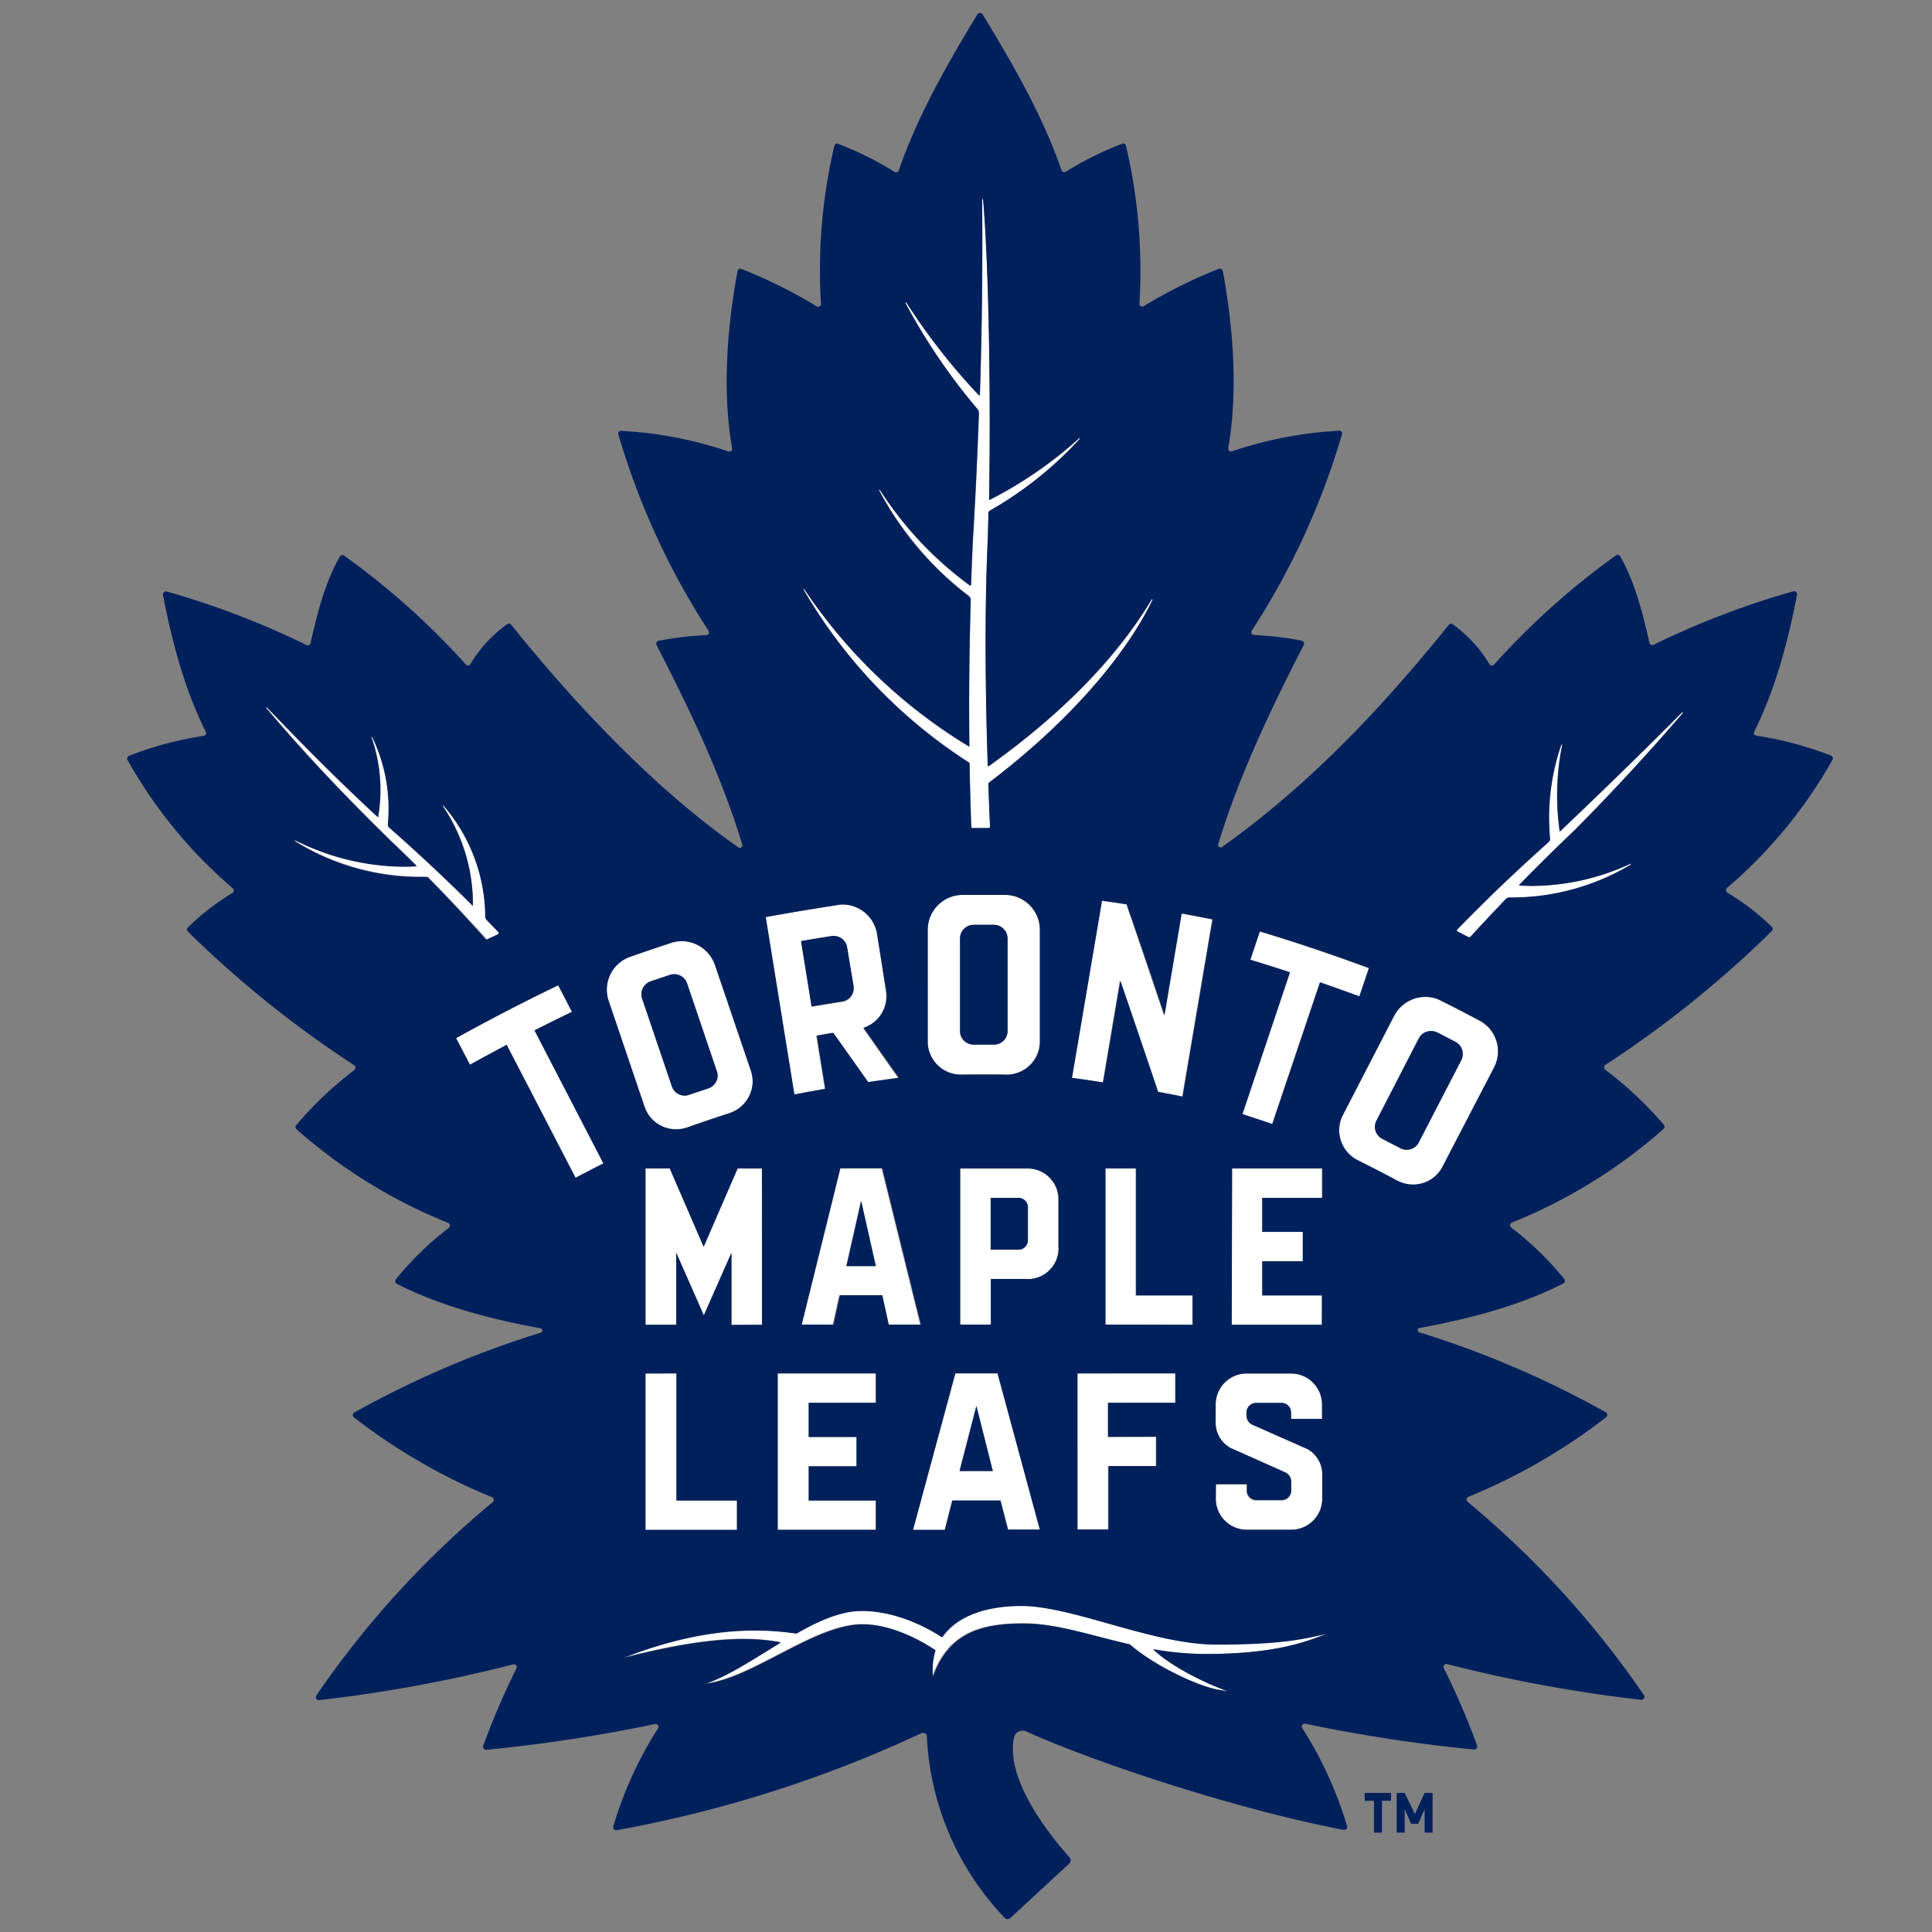 <svg xmlns="http://www.w3.org/2000/svg" viewBox="0 0 300 300"><rect x="0" y="0" width="300" height="300" fill="#808080" stroke="none"/><defs><style>.cls-1{fill:none;}.cls-2{fill:#fff;}.cls-3{fill:#00205c;}</style></defs><title>toronto-maple-leafs</title><g id="Layer_2" data-name="Layer 2"><g id="Layer_28" data-name="Layer 28"><rect class="cls-1" width="300" height="300"/><path class="cls-2" d="M138,205.71h4.89l-6-24.27h-6.48l-6,24.27h4.89l1-4.56H137Zm-6.6-9.12,2.28-10.12L136,196.59ZM136,217.82v-4.56H120.76v24.27H136V233H125.57v-5.29H133v-4.56h-7.42v-5.3Zm57.63,19.71h6.84a4.81,4.81,0,0,0,4.84-4.79v-3.48A4.52,4.52,0,0,0,203,225l-8.62-3.84a1.62,1.62,0,0,1-.79-1.31v-.54a1.49,1.49,0,0,1,1.49-1.48H199a1.48,1.48,0,0,1,1.49,1.48v1h4.81v-2.25a4.82,4.82,0,0,0-4.84-4.8h-6.84a4.82,4.82,0,0,0-4.84,4.8v2.5a4.52,4.52,0,0,0,2.32,4.27s8.5,3.78,8.61,3.85a1.6,1.6,0,0,1,.8,1.3v1.51A1.49,1.49,0,0,1,199,233h-3.94a1.49,1.49,0,0,1-1.5-1.47v-1h-4.8v2.27A4.81,4.81,0,0,0,193.62,237.53ZM150.44,118.42a.26.26,0,0,1,.13.23c.06,3.46.15,6.65.26,9.76a.22.22,0,0,0,.22.21h2.47a.26.26,0,0,0,.16-.07.27.27,0,0,0,.06-.17c-.09-2.17-.18-4.38-.25-6.54a.38.38,0,0,1,.14-.31c11.71-8.86,21-19.21,25.37-28.39l-.13-.07c-5.43,9.08-13.94,17.8-25.3,25.91a.11.11,0,0,1-.18-.09c-.44-13.9-.43-25.36,0-35,0-1.3.07-2.67.1-4.18a.46.46,0,0,1,.23-.38,57.48,57.48,0,0,0,14-11.18l-.1-.1a64.16,64.16,0,0,1-13.86,9.57.14.14,0,0,1-.16,0,.17.17,0,0,1,0-.1c.3-17.15-.1-37.17-.94-46.56h-.14c.08,10,0,20.19-.35,30.38a.09.09,0,0,1-.09.08.1.1,0,0,1-.06,0A98,98,0,0,1,140.7,46.92l-.13.08a93.55,93.55,0,0,0,11.24,16.49.94.94,0,0,1,.22.64c-.23,6.61-.54,13.15-.92,19.45-.11,2.16-.2,4.45-.3,7.19a.11.11,0,0,1-.17.09,55.47,55.47,0,0,1-14-14.88l-.13.08a50.24,50.24,0,0,0,13.94,16.45.81.81,0,0,1,.31.66c-.23,7.51-.3,15.14-.21,22.67a0,0,0,0,1,0,0,.1.1,0,0,1-.09,0,81.44,81.44,0,0,1-25.54-24.41l-.13.08A79,79,0,0,0,150.44,118.42Zm20.61,21.46-4.66,27.51c1.6.22,3.22.46,4.83.71l2.67-15.8.47,1.36c1.81,5.27,3.62,10.62,5.4,15.9,1.27.24,2.54.48,3.8.74l4.66-27.52c-1.57-.31-3.18-.62-4.8-.92l-2.67,15.82-.47-1.38c-1.77-5.29-3.59-10.62-5.39-15.86C173.61,140.24,172.33,140.06,171.05,139.88Zm26.47,34.69,7.41-22,.35.12c1.92.66,3.85,1.36,5.77,2.06l1.48-4.4c-5.57-2.06-11.26-4-16.94-5.69l-1.48,4.4c1.94.59,3.9,1.21,5.84,1.84l.35.11L192.89,173C194.43,173.52,196,174,197.52,174.57Zm7.78,26.58H196v-5.3h6.3v-4.56H196V186h9.26v-4.56h-14v24.27h14Zm-20.17,0h-8.79V181.44h-4.75v24.27h13.54Zm-2.67,16.67v-4.56H167.24v24.27h4.81v-9.85h7.42v-4.56h-7.42v-5.3ZM105,175.33a5.21,5.21,0,0,0,1.78-.31c2.13-.75,4.31-1.49,6.47-2.19a5.26,5.26,0,0,0,3.09-2.64,5.14,5.14,0,0,0,.26-4L111,149.83a5.5,5.5,0,0,0-5.14-3.69,5.28,5.28,0,0,0-1.62.26c-2.15.7-4.32,1.44-6.46,2.19a5.41,5.41,0,0,0-3.27,6.83l5.56,16.4A5.15,5.15,0,0,0,105,175.33Zm-4-22.94,3-1a2.11,2.11,0,0,1,2.67,1.33l4.62,13.63a2,2,0,0,1-.1,1.6A2.1,2.1,0,0,1,110,169l-3,1a2,2,0,0,1-.69.12h0a2.1,2.1,0,0,1-2-1.42l-4.62-13.63A2.13,2.13,0,0,1,101,152.39Zm86.25,104.44c10.78,0,15.63-1.92,18.68-3.18-3.24.69-6.32,1.67-17.15,1.67-9.86,0-22.26-6-30.3-6-5.08,0-9.9,1.4-12.24,4.83a.1.1,0,0,1-.12,0c-1.53-1-6.57-4.05-12.44-4.05-3.16,0-6.61,1.53-10.08,3.5l-.14,0c-9.25-1.37-18.12.42-26.79,3.8,9.06-2.3,17.6-3.76,24.4-2.43,0,0,0,.06,0,.08-4,2.45-8,5.13-11.58,6.34,7.35-.85,16.94-9.21,24.38-9.21,5,0,10,3.09,11.27,4a.09.09,0,0,1,0,.12,10.48,10.48,0,0,0-.37,4c2.42-6.7,7.34-8.25,14.07-8.25,5.18,0,10.37,1.84,16.42,3.22a.48.48,0,0,1,.16.08c3.7,3.22,10.5,6.44,13.74,7l1.39.24-1.31-.52c-2.78-1.08-7.7-3.53-10.17-5.94,0,0,0-.07,0-.07A47.76,47.76,0,0,0,187.27,256.83ZM147.87,233h7.48l1.17,4.56h4.94l-6.57-24.27h-6.55l-6.57,24.27h4.94Zm3.74-14.67,2.58,10.11H149Zm86.46-80.74c-.71,0-1.42,0-2.13-.07,0,0-.05,0-.06,0a.1.1,0,0,1,0-.07c2.9-3,5.85-5.88,8.76-8.65,5.93-6,11.54-12.07,16.69-18.09l-.11-.1c-6.1,6.13-12.31,12.19-19,18.53h0s-.06,0-.06-.05a39.58,39.58,0,0,1,.4-13.43l-.14,0a34.66,34.66,0,0,0-1.76,14.59.66.66,0,0,1-.21.55c-5.07,4.52-9.85,9.1-14.21,13.6a.18.18,0,0,0-.05.16.18.18,0,0,0,.1.14l1.72.88a.24.24,0,0,0,.12,0,.27.27,0,0,0,.19-.08c1.61-1.77,3.39-3.67,5.46-5.83a.82.82,0,0,1,.59-.25,36.09,36.09,0,0,0,18.87-5.13l-.07-.13A36.56,36.56,0,0,1,238.07,137.56ZM75.6,145.84l.1,0,1.68-.8a.19.19,0,0,0,.11-.14.22.22,0,0,0,0-.17l-1.86-1.92a.74.74,0,0,1-.21-.51A26.64,26.64,0,0,0,68.87,125l-.11.09a27.11,27.11,0,0,1,4.69,15.51h0c-4-4-8.39-8.1-13-12.17a.62.62,0,0,1-.2-.51,25.54,25.54,0,0,0-2.44-13.55l-.13,0a24.81,24.81,0,0,1,1.06,12.43l-.07,0c-5.11-4.7-10.75-10.28-17.24-17.06l-.11.1c5.46,6.5,11.9,13.37,19.71,21,1.15,1.08,2.36,2.25,3.71,3.6-.76,0-1.54.08-2.31.08a38.18,38.18,0,0,1-16.58-4.1l-.07.13a36.87,36.87,0,0,0,19.73,5.57h.73a.38.38,0,0,1,.29.12c2.59,2.63,5.51,5.73,8.93,9.45A.23.23,0,0,0,75.6,145.84ZM229.75,158.5c-2-1.06-4-2.11-6.06-3.13a5.17,5.17,0,0,0-2.35-.55,5.49,5.49,0,0,0-4.84,2.93l-7.95,15.39a5.11,5.11,0,0,0-.33,4,5.23,5.23,0,0,0,2.65,3.06c2,1,4.07,2.07,6.08,3.14a5.32,5.32,0,0,0,2.49.63,5.13,5.13,0,0,0,4.58-2.8L232,165.75A5.41,5.41,0,0,0,229.75,158.5Zm-2.85,6.13-6.61,12.79a2.08,2.08,0,0,1-1.86,1.13,2.12,2.12,0,0,1-1-.24l-2.8-1.45a2.13,2.13,0,0,1-1.05-1.23,2.08,2.08,0,0,1,.14-1.6l6.6-12.78a2.12,2.12,0,0,1,1.89-1.15,2.15,2.15,0,0,1,1,.23c.94.48,1.88,1,2.81,1.45A2.13,2.13,0,0,1,226.9,164.63Zm-143.57-4.8c1.81-.92,3.66-1.83,5.49-2.71L86.68,153c-5.34,2.57-10.68,5.33-15.86,8.21L73,165.33c1.77-1,3.58-2,5.38-2.92l.32-.17,10.7,20.65c1.43-.75,2.88-1.51,4.33-2.24L83,160Zm81,34v-7.59a4.78,4.78,0,0,0-4.79-4.79H149.09v24.27h4.76v-7.09h5.73A4.79,4.79,0,0,0,164.37,193.82Zm-4.75-1.24a1.47,1.47,0,0,1-1.47,1.47h-4.3V186h4.3a1.47,1.47,0,0,1,1.47,1.47Zm-3.43-25.71a5.16,5.16,0,0,0,5.29-5.17V144.38a5.42,5.42,0,0,0-5.3-5.42l-3.41,0-3.41,0a5.42,5.42,0,0,0-5.3,5.42V161.7a5.15,5.15,0,0,0,5.23,5.17C149.85,166.87,152.45,166.82,156.19,166.87Zm-7.11-21.15a2.13,2.13,0,0,1,2.11-2.12h3.16a2.13,2.13,0,0,1,2.11,2.12v14.39a2.1,2.1,0,0,1-2.1,2.09h-3.17a2.1,2.1,0,0,1-2.11-2.09Zm-30.74,35.72h-3.78l-5.27,12.16L104,181.44h-3.78v24.27H105v-11.2l4.29,9.72,4.29-9.72v11.2h4.76Zm9.78-12.31-1.33-8.26.36-.06,2-.35.22,0,.14.19,5.27,7.44c1.58-.24,3.18-.46,4.75-.67l-5.2-7.38-.26-.37.42-.18a5.19,5.19,0,0,0,3.09-5.58L136.18,145a5.44,5.44,0,0,0-5.31-4.55,5,5,0,0,0-.78.06c-3.74.56-7.51,1.21-11.22,1.92L123.32,170C124.92,169.7,126.53,169.41,128.12,169.13Zm-3.35-23c1.47-.25,2.93-.49,4.4-.72a2.12,2.12,0,0,1,2.41,1.75l1,6a2.09,2.09,0,0,1-1.75,2.4q-2.19.34-4.38.72l-.36.07-1.63-10.11Zm-24.53,67.15v24.27h14.21V233h-9.4V213.26Z"/><path class="cls-3" d="M158.15,186h-4.3v8.05h4.3a1.47,1.47,0,0,0,1.47-1.47v-5.11A1.47,1.47,0,0,0,158.15,186Zm-31.74-29.79q2.19-.37,4.38-.72a2.09,2.09,0,0,0,1.75-2.4l-1-6a2.12,2.12,0,0,0-2.41-1.75c-1.47.23-2.93.47-4.4.72l-.35.06,1.63,10.11Zm24.78,6h3.17a2.1,2.1,0,0,0,2.1-2.09V145.72a2.13,2.13,0,0,0-2.11-2.12h-3.16a2.13,2.13,0,0,0-2.11,2.12v14.39A2.1,2.1,0,0,0,151.19,162.2Zm.42,56.1L149,228.41h5.15Zm-20.17-21.71H136l-2.27-10.12ZM226,161.78c-.93-.49-1.87-1-2.81-1.45a2.15,2.15,0,0,0-1-.23,2.12,2.12,0,0,0-1.89,1.15L213.74,174a2.08,2.08,0,0,0-.14,1.6,2.13,2.13,0,0,0,1.05,1.23l2.8,1.45a2.12,2.12,0,0,0,1,.24,2.08,2.08,0,0,0,1.86-1.13l6.61-12.79A2.13,2.13,0,0,0,226,161.78ZM284.54,118a.48.48,0,0,0-.24-.68,54.26,54.26,0,0,0-11.56-3.08.45.45,0,0,1-.34-.65c3.12-6.25,5.14-13.44,6.64-21.22a.47.47,0,0,0-.57-.55,129.26,129.26,0,0,0-21.72,8.31.44.44,0,0,1-.62-.3c-1-4.32-2.14-9.2-4.54-13.43a.47.47,0,0,0-.68-.15A117.44,117.44,0,0,0,232,103.19a.45.45,0,0,1-.73-.07,20.57,20.57,0,0,0-5.7-6.18A.44.44,0,0,0,225,97c-9.07,11.22-20.49,24-35.23,34.52a.4.4,0,0,1-.61-.44c3.34-10.94,8.38-21.37,13.29-30.94a.46.46,0,0,0-.3-.65,48.73,48.73,0,0,0-7.43-.88.44.44,0,0,1-.34-.69,115.29,115.29,0,0,0,14-30.48.43.43,0,0,0-.44-.56,62.43,62.43,0,0,0-16.65,3.2.44.44,0,0,1-.57-.49c1.52-8.7.82-18.46-.84-27.5a.45.45,0,0,0-.6-.35,74.93,74.93,0,0,0-11.68,5.8.44.44,0,0,1-.67-.41,84.9,84.9,0,0,0-2.09-24.51.43.43,0,0,0-.56-.31,51.42,51.42,0,0,0-8.79,4.36.45.45,0,0,1-.66-.24C162,18.2,157.44,10.19,152.57,2.22a.47.47,0,0,0-.79,0c-4.87,8-9.39,16-12.21,24.23a.45.45,0,0,1-.66.24,51.07,51.07,0,0,0-8.79-4.36.43.43,0,0,0-.56.31,84.56,84.56,0,0,0-2.08,24.51.44.44,0,0,1-.68.41,74.93,74.93,0,0,0-11.68-5.8.45.45,0,0,0-.6.35c-1.66,9-2.36,18.8-.84,27.5a.43.43,0,0,1-.57.49,62.43,62.43,0,0,0-16.65-3.2.44.44,0,0,0-.44.56,115.29,115.29,0,0,0,14,30.48.44.44,0,0,1-.34.69,48.73,48.73,0,0,0-7.43.88.46.46,0,0,0-.3.65c4.92,9.59,10,20,13.31,31a.39.39,0,0,1-.59.43C101.58,122.46,89.06,109.07,79.37,97a.45.45,0,0,0-.61-.08,20.57,20.57,0,0,0-5.7,6.18.45.45,0,0,1-.73.07A117.44,117.44,0,0,0,53.44,86.28a.47.47,0,0,0-.68.15c-2.39,4.23-3.56,9.11-4.54,13.43a.44.44,0,0,1-.62.3,129.26,129.26,0,0,0-21.72-8.31.47.47,0,0,0-.57.55c1.5,7.78,3.52,15,6.64,21.22a.45.45,0,0,1-.34.65,54,54,0,0,0-11.55,3.08.48.48,0,0,0-.25.68,73.83,73.83,0,0,0,16.33,19.9.46.46,0,0,1-.06.74A37.16,37.16,0,0,0,29.19,144a.48.48,0,0,0,0,.67A166.72,166.72,0,0,0,55,165.41a.46.46,0,0,1,0,.76A57.51,57.51,0,0,0,46,174.71a.47.47,0,0,0,.05.65,81.31,81.31,0,0,0,23.52,14.52.47.47,0,0,1,.1.81,47.58,47.58,0,0,0-8.19,7.95.47.47,0,0,0,.14.71c6.43,3.3,14.24,5.44,22.34,6.91a.35.35,0,0,1,0,.68A150.73,150.73,0,0,0,55,219.34a.47.47,0,0,0,0,.78,91.29,91.29,0,0,0,21.37,12.35.46.46,0,0,1,.13.79,146.06,146.06,0,0,0-27.37,30,.47.47,0,0,0,.45.73,223.42,223.42,0,0,0,30.1-5.54.44.44,0,0,1,.51.63,116.27,116.27,0,0,0-5.15,12,.47.47,0,0,0,.49.63,243.61,243.61,0,0,0,26.16-4,.45.45,0,0,1,.48.69,59.64,59.64,0,0,0-6.94,15.19.47.47,0,0,0,.54.6,192.8,192.8,0,0,0,47.31-15.06.59.59,0,0,1,.84.5A43.75,43.75,0,0,0,156,297.8a.65.65,0,0,0,.91,0l9.1-8.4a.69.69,0,0,0,.05-1c-1.8-2.06-10.08-11.45-8.61-18.6a1.36,1.36,0,0,1,1.91-.94c10.49,4.74,32.22,12,49.29,15.28a.46.46,0,0,0,.52-.59,60.24,60.24,0,0,0-6.95-15.2.45.45,0,0,1,.48-.69,243.61,243.61,0,0,0,26.16,4,.48.48,0,0,0,.5-.63,118.51,118.51,0,0,0-5.16-12,.44.44,0,0,1,.51-.63,223.42,223.42,0,0,0,30.1,5.54.47.47,0,0,0,.45-.73,146.06,146.06,0,0,0-27.37-30,.47.47,0,0,1,.13-.79,91.09,91.09,0,0,0,21.37-12.35.47.47,0,0,0-.05-.78,150.64,150.64,0,0,0-28.93-12.4.35.35,0,0,1,0-.68c8.09-1.47,15.9-3.61,22.33-6.91a.46.46,0,0,0,.14-.71,47.58,47.58,0,0,0-8.19-7.95.47.47,0,0,1,.1-.81,81.31,81.31,0,0,0,23.52-14.52.47.47,0,0,0,.05-.65,57.51,57.51,0,0,0-9.08-8.54.47.47,0,0,1,0-.76,166.72,166.72,0,0,0,25.84-20.78.48.48,0,0,0,0-.67,36.83,36.83,0,0,0-6.89-5.29.46.46,0,0,1-.06-.74A73.83,73.83,0,0,0,284.54,118ZM200,150.86c-1.94-.63-3.9-1.25-5.84-1.84l1.48-4.4c5.68,1.71,11.37,3.63,16.94,5.69l-1.48,4.4c-1.92-.7-3.85-1.4-5.77-2.06l-.35-.12-7.41,22c-1.54-.53-3.09-1-4.63-1.55L200.3,151Zm-8.67,30.58h14V186H196v5.29h6.3v4.56H196v5.3h9.26v4.56h-14Zm-2.5,49h4.8v1a1.49,1.49,0,0,0,1.5,1.47H199a1.49,1.49,0,0,0,1.49-1.48V230a1.6,1.6,0,0,0-.8-1.3c-.11-.07-8.61-3.85-8.61-3.85a4.52,4.52,0,0,1-2.32-4.27v-2.5a4.82,4.82,0,0,1,4.84-4.8h6.84a4.82,4.82,0,0,1,4.84,4.8v2.25h-4.81v-1a1.48,1.48,0,0,0-1.49-1.48h-3.94a1.49,1.49,0,0,0-1.49,1.48v.54a1.62,1.62,0,0,0,.79,1.31L203,225a4.52,4.52,0,0,1,2.32,4.27v3.48a4.81,4.81,0,0,1-4.84,4.79h-6.84a4.81,4.81,0,0,1-4.84-4.79Zm-8-72.79,2.67-15.82c1.62.3,3.23.61,4.8.92l-4.66,27.52c-1.26-.26-2.53-.5-3.8-.74-1.78-5.28-3.59-10.63-5.4-15.9l-.47-1.36-2.67,15.8c-1.61-.25-3.23-.49-4.83-.71l4.66-27.51c1.28.18,2.56.36,3.84.56,1.8,5.24,3.62,10.57,5.39,15.86Zm-1.28,65.44v4.56h-7.42v9.85h-4.81V213.26h15.22v4.56H172.05v5.3Zm-7.88-17.41V181.44h4.75v19.71h8.79v4.56ZM124.88,91.49a81.44,81.44,0,0,0,25.54,24.41.1.1,0,0,0,.09,0,0,0,0,0,0,0,0c-.09-7.53,0-15.16.21-22.67a.81.81,0,0,0-.31-.66,50.24,50.24,0,0,1-13.94-16.45l.13-.08a55.47,55.47,0,0,0,14,14.88.11.11,0,0,0,.17-.09c.1-2.74.19-5,.3-7.19.38-6.3.69-12.84.92-19.45a.94.94,0,0,0-.22-.64A93.55,93.55,0,0,1,140.57,47l.13-.08A98,98,0,0,0,152,61.36a.1.1,0,0,0,.06,0,.09.09,0,0,0,.09-.08c.32-10.19.43-20.42.35-30.38h.14c.84,9.39,1.24,29.41.94,46.56a.17.17,0,0,0,0,.1.14.14,0,0,0,.16,0A64.16,64.16,0,0,0,167.6,68l.1.1a57.48,57.48,0,0,1-14,11.18.46.46,0,0,0-.23.38c0,1.51-.06,2.88-.1,4.18-.44,9.68-.45,21.14,0,35a.11.11,0,0,0,.18.09c11.36-8.11,19.87-16.83,25.3-25.91l.13.07c-4.42,9.18-13.66,19.53-25.37,28.39a.38.38,0,0,0-.14.31c.07,2.16.16,4.37.25,6.54a.27.27,0,0,1-.06.17.26.26,0,0,1-.16.07h-2.47a.22.22,0,0,1-.22-.21c-.11-3.11-.2-6.3-.26-9.76a.26.26,0,0,0-.13-.23,79,79,0,0,1-25.69-26.85ZM133,223.12v4.56h-7.42V233H136v4.56H120.76V213.26H136v4.56H125.57v5.3Zm-2.57-22-1,4.56H124.5l6-24.27H137l6,24.27H138l-1-4.56Zm17.92,12.11h6.55l6.57,24.27h-4.94L155.35,233h-7.48l-1.16,4.56h-4.94Zm-4.28-51.56V144.38a5.42,5.42,0,0,1,5.3-5.42l3.41,0,3.41,0a5.42,5.42,0,0,1,5.3,5.42V161.7a5.16,5.16,0,0,1-5.29,5.17c-3.74-.05-6.34,0-6.9,0A5.15,5.15,0,0,1,144.06,161.7Zm15.52,36.92h-5.73v7.09h-4.76V181.44h10.49a4.78,4.78,0,0,1,4.79,4.79v7.59A4.79,4.79,0,0,1,159.58,198.62Zm-29.49-58.08a5,5,0,0,1,.78-.06,5.44,5.44,0,0,1,5.31,4.55l1.43,8.84a5.19,5.19,0,0,1-3.09,5.58l-.42.18.26.37,5.2,7.38c-1.57.21-3.17.43-4.75.67l-5.27-7.44-.14-.19-.22,0-2,.35-.36.06,1.33,8.26c-1.59.28-3.2.57-4.8.88l-4.45-27.55C122.58,141.75,126.35,141.1,130.09,140.54ZM114.45,233v4.56H100.24V213.26h4.81V233Zm-.87-27.26v-11.2l-4.29,9.72L105,194.51v11.2h-4.76V181.44H104l5.27,12.16,5.27-12.16h3.78v24.27ZM66.5,136.31a.38.38,0,0,0-.29-.12h-.73a36.87,36.87,0,0,1-19.73-5.57l.07-.13a38.18,38.18,0,0,0,16.58,4.1c.77,0,1.55,0,2.31-.08-1.35-1.35-2.56-2.52-3.71-3.6-7.81-7.61-14.25-14.48-19.71-21l.11-.1c6.49,6.78,12.13,12.36,17.24,17.06l.07,0a24.81,24.81,0,0,0-1.06-12.43l.13,0A25.54,25.54,0,0,1,60.22,128a.62.62,0,0,0,.2.51c4.62,4.07,9,8.17,13,12.17h0a27.11,27.11,0,0,0-4.69-15.51l.11-.09a26.64,26.64,0,0,1,6.5,17.26.74.74,0,0,0,.21.51l1.86,1.92a.22.22,0,0,1,0,.17.19.19,0,0,1-.11.14l-1.68.8-.1,0a.23.23,0,0,1-.17-.08C72,142,69.09,138.94,66.5,136.31Zm22.86,46.58-10.7-20.65-.32.17c-1.8,1-3.61,1.94-5.38,2.92l-2.14-4.13c5.18-2.88,10.52-5.64,15.86-8.21l2.14,4.13c-1.83.88-3.68,1.79-5.49,2.71L83,160l10.69,20.66C92.24,181.38,90.79,182.14,89.36,182.89Zm8.44-34.3c2.14-.75,4.31-1.49,6.46-2.19a5.28,5.28,0,0,1,1.62-.26,5.5,5.5,0,0,1,5.14,3.69l5.56,16.4a5.14,5.14,0,0,1-.26,4,5.26,5.26,0,0,1-3.09,2.64c-2.16.7-4.34,1.44-6.47,2.19a5.21,5.21,0,0,1-1.78.31,5.15,5.15,0,0,1-4.89-3.51l-5.56-16.4A5.41,5.41,0,0,1,97.8,148.59Zm89.47,108.24a47.76,47.76,0,0,1-8.09-.71c-.05,0-.07,0,0,.07,2.47,2.41,7.39,4.86,10.17,5.94l1.31.52-1.39-.24c-3.24-.54-10-3.76-13.74-7a.48.48,0,0,0-.16-.08c-6.05-1.38-11.24-3.22-16.42-3.22-6.73,0-11.65,1.55-14.07,8.25a10.48,10.48,0,0,1,.37-4,.09.09,0,0,0,0-.12c-1.31-.88-6.31-4-11.27-4-7.44,0-17,8.36-24.38,9.21,3.56-1.21,7.55-3.89,11.58-6.34,0,0,0-.08,0-.08-6.8-1.33-15.34.13-24.4,2.43,8.67-3.38,17.54-5.17,26.79-3.8l.14,0c3.47-2,6.92-3.5,10.08-3.5,5.87,0,10.91,3.05,12.44,4.05a.1.1,0,0,0,.12,0c2.34-3.43,7.16-4.83,12.24-4.83,8,0,20.44,6,30.3,6,10.83,0,13.91-1,17.15-1.67C202.9,254.91,198.05,256.83,187.27,256.83ZM232,165.75,224,181.13a5.13,5.13,0,0,1-4.58,2.8,5.32,5.32,0,0,1-2.49-.63c-2-1.07-4.06-2.13-6.08-3.14a5.23,5.23,0,0,1-2.65-3.06,5.11,5.11,0,0,1,.33-4l7.95-15.39a5.49,5.49,0,0,1,4.84-2.93,5.17,5.17,0,0,1,2.35.55c2,1,4.06,2.07,6.06,3.13A5.41,5.41,0,0,1,232,165.75Zm4-28.26c.71,0,1.42.07,2.13.07a36.56,36.56,0,0,0,15.08-3.47l.07.13a36.09,36.09,0,0,1-18.87,5.13.82.82,0,0,0-.59.25c-2.07,2.16-3.85,4.06-5.46,5.83a.27.27,0,0,1-.19.08.24.24,0,0,1-.12,0l-1.72-.88a.18.18,0,0,1-.1-.14.18.18,0,0,1,.05-.16c4.36-4.5,9.14-9.08,14.21-13.6a.66.66,0,0,0,.21-.55,34.66,34.66,0,0,1,1.76-14.59l.14,0a39.58,39.58,0,0,0-.4,13.43s0,.05.06.05h0c6.68-6.34,12.89-12.4,19-18.53l.11.1c-5.15,6-10.76,12.1-16.69,18.09-2.91,2.77-5.86,5.68-8.76,8.65a.1.1,0,0,0,0,.07S235.9,137.49,235.94,137.49ZM106.31,170.13h0A2,2,0,0,0,107,170l3-1a2.1,2.1,0,0,0,1.22-1.06,2,2,0,0,0,.1-1.6l-4.62-13.63a2.11,2.11,0,0,0-2.67-1.33l-3,1a2.13,2.13,0,0,0-1.31,2.69l4.62,13.63A2.1,2.1,0,0,0,106.31,170.13ZM219.7,281.69l-1.58-3.29h-1.24v6.17h1.24v-3.64l1,2.27h1.09l1-2.27v3.64h1.24V278.4h-1.24Zm-7.78-2.07h1.43v4.95h1.24v-4.95H216V278.4h-4.1Z"/></g></g></svg>